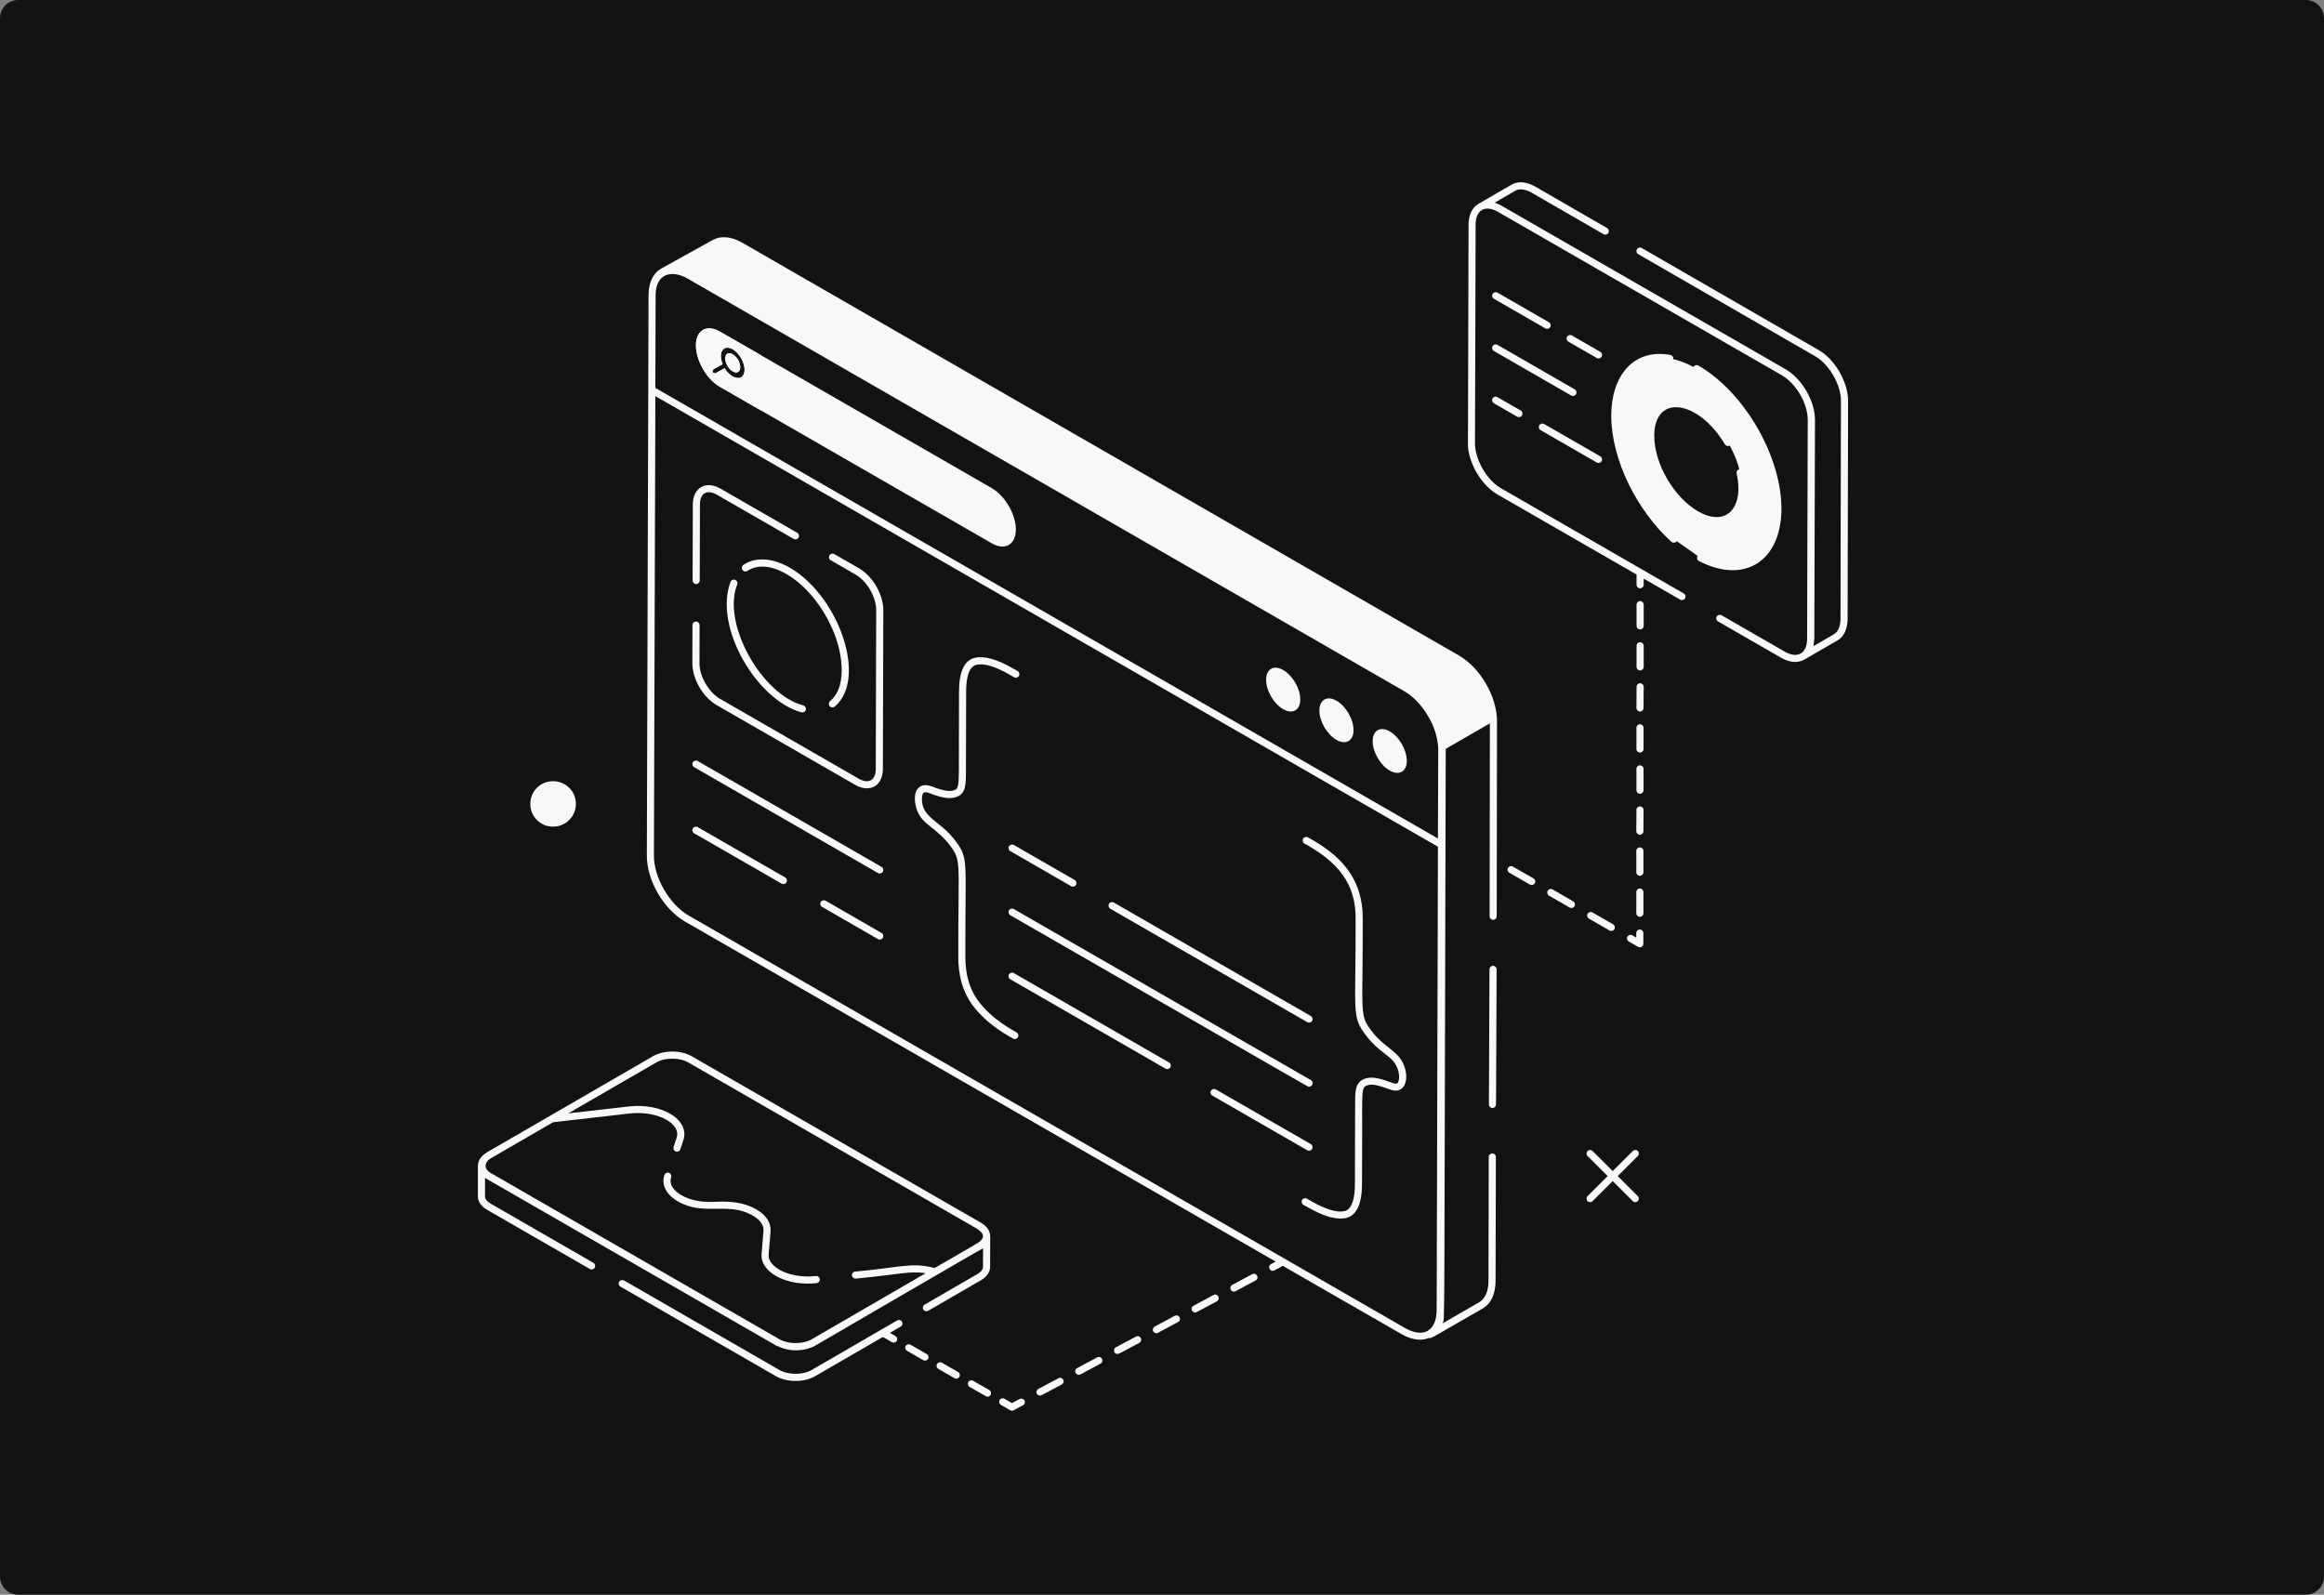 <svg xmlns="http://www.w3.org/2000/svg" width="510" height="350" viewBox="0 0 510 350" fill="none"><rect x="0" y="0" width="510" height="350" fill="#808080" stroke="none"/><path d="M0 4C0 1.791 1.791 0 4 0H506C508.209 0 510 1.791 510 4V346C510 348.209 508.209 350 506 350H4C1.791 350 0 348.209 0 346V4Z" fill="#121212"></path><g clip-path="url(#clip0_996_26801)"><path d="M159.379 79.74C159.444 79.926 159.537 80.112 159.63 80.305C159.752 80.49 159.852 80.648 159.974 80.769C160.225 81.112 160.504 81.363 160.784 81.484C161.193 81.763 161.63 81.799 161.974 81.641C162.597 81.27 162.597 80.083 161.974 78.961C161.63 78.432 161.221 77.996 160.784 77.745C160.375 77.524 159.974 77.466 159.63 77.624C159.1 77.967 159.007 78.811 159.379 79.74Z" fill="#F8F8F8"></path><path d="M158.003 72.791L167.062 77.996L217.648 107.134C220.551 108.814 222.931 112.867 222.931 116.234C222.902 119.565 220.522 120.909 217.62 119.229L167.062 90.12L157.967 84.887C155.065 83.236 152.721 79.118 152.721 75.787C152.721 72.455 155.093 71.111 158.003 72.791ZM156.441 81.706C156.534 81.863 156.691 81.927 156.849 81.927C156.942 81.927 157.035 81.927 157.1 81.863L159.006 80.805C159.164 81.055 159.322 81.27 159.472 81.491C159.91 81.992 160.347 82.364 160.784 82.614C161.472 82.985 162.096 83.078 162.626 82.799C163.658 82.206 163.658 80.369 162.626 78.589C162.124 77.717 161.472 77.059 160.813 76.659C160.125 76.287 159.472 76.194 158.971 76.473C158.096 76.973 157.967 78.346 158.533 79.804C158.533 79.833 158.562 79.897 158.598 79.926L156.627 81.019C156.376 81.177 156.312 81.456 156.441 81.706Z" fill="#F8F8F8"></path><path d="M159.379 79.74C159.444 79.926 159.537 80.112 159.63 80.305C159.752 80.49 159.852 80.648 159.974 80.769C160.225 81.112 160.504 81.363 160.784 81.484C161.193 81.763 161.63 81.799 161.974 81.641C162.597 81.27 162.597 80.083 161.974 78.961C161.63 78.432 161.221 77.996 160.784 77.745C160.375 77.524 159.974 77.466 159.63 77.624C159.1 77.967 159.007 78.811 159.379 79.74Z" fill="#F8F8F8"></path><path d="M158.003 72.791L167.062 77.996V90.12L157.967 84.887C155.065 83.236 152.721 79.118 152.721 75.787C152.721 72.455 155.093 71.111 158.003 72.791ZM156.441 81.706C156.534 81.863 156.692 81.927 156.849 81.927C156.942 81.927 157.036 81.927 157.1 81.863L159.007 80.805C159.164 81.055 159.322 81.27 159.472 81.491C159.91 81.992 160.347 82.364 160.784 82.614C161.472 82.985 162.096 83.078 162.626 82.799C163.658 82.206 163.658 80.369 162.626 78.589C162.124 77.717 161.472 77.059 160.813 76.659C160.125 76.287 159.472 76.194 158.971 76.473C158.096 76.973 157.967 78.346 158.534 79.804C158.534 79.833 158.562 79.897 158.598 79.926L156.627 81.019C156.376 81.177 156.312 81.456 156.441 81.706Z" fill="#F8F8F8"></path><path d="M287.263 252.56C287.528 252.56 287.794 252.417 287.937 252.167C288.152 251.795 288.023 251.316 287.65 251.102L266.808 239.099C266.435 238.884 265.955 239.013 265.74 239.385C265.525 239.757 265.654 240.236 266.027 240.45L286.869 252.453C286.991 252.524 287.127 252.56 287.256 252.56H287.263Z" fill="#F8F8F8"></path><path d="M379.132 97.004C381.074 100.221 382.278 103.896 382.271 107.191C382.264 110.358 381.124 112.567 379.311 113.604L384.873 123.204C388.12 121.353 390.141 117.385 390.155 111.723C390.191 100.4 382.2 86.603 372.323 80.92C362.44 75.229 354.405 79.797 354.377 91.121C354.362 96.911 356.434 103.345 359.795 109.007L365.378 105.833C363.443 102.623 362.239 98.956 362.246 95.66C362.268 89.326 366.754 86.76 372.28 89.941" fill="#F8F8F8"></path><path d="M372.28 89.941C374.932 91.471 377.34 94.038 379.132 97.004L372.28 89.941Z" fill="#F8F8F8"></path><path d="M373.198 122.461C377.742 124.791 381.842 124.92 384.866 123.197L379.304 113.603C377.491 114.633 374.983 114.476 372.216 112.881C369.564 111.352 367.156 108.792 365.379 105.826L359.795 109C361.881 112.524 364.454 115.748 367.328 118.336" fill="#F8F8F8"></path><path d="M359.867 201.225C359.43 201.225 359.086 200.882 359.086 200.446V195.771C359.086 195.363 359.43 194.992 359.867 194.992C360.304 194.992 360.648 195.363 360.648 195.771V200.446C360.648 200.882 360.304 201.225 359.867 201.225Z" fill="#F8F8F8"></path><path d="M360.648 186.763V191.438C360.648 191.874 360.304 192.218 359.867 192.218C359.43 192.218 359.086 191.874 359.086 191.438V186.763C359.086 186.327 359.43 185.984 359.867 185.984C360.304 185.984 360.648 186.327 360.648 186.763Z" fill="#F8F8F8"></path><path d="M359.867 183.21C359.458 183.21 359.086 182.839 359.086 182.431L359.114 177.756C359.114 177.32 359.458 176.977 359.896 176.977C360.304 176.977 360.677 177.32 360.677 177.756L360.648 182.431C360.648 182.867 360.304 183.21 359.867 183.21Z" fill="#F8F8F8"></path><path d="M360.705 146.373C360.705 146.809 360.361 147.152 359.924 147.152C359.487 147.152 359.143 146.809 359.143 146.373V141.698C359.143 141.29 359.487 140.947 359.924 140.947C360.361 140.947 360.705 141.29 360.705 141.726V146.373Z" fill="#F8F8F8"></path><path d="M359.896 167.969C360.333 167.969 360.677 168.312 360.677 168.748V173.424C360.677 173.831 360.304 174.203 359.896 174.203C359.458 174.203 359.114 173.831 359.114 173.395V168.748C359.114 168.312 359.458 167.969 359.896 167.969Z" fill="#F8F8F8"></path><path d="M360.676 155.38C360.676 155.817 360.332 156.16 359.895 156.16C359.487 156.16 359.114 155.817 359.114 155.38L359.143 150.734C359.143 150.298 359.487 149.955 359.924 149.955C360.332 149.955 360.705 150.298 360.705 150.734L360.676 155.38Z" fill="#F8F8F8"></path><path d="M359.114 159.741C359.114 159.305 359.458 158.962 359.896 158.962C360.333 158.962 360.677 159.305 360.677 159.741V164.388C360.677 164.824 360.333 165.167 359.896 165.167C359.458 165.167 359.114 164.824 359.114 164.388V159.741Z" fill="#F8F8F8"></path><path d="M359.924 138.145C359.487 138.145 359.143 137.802 359.143 137.366V132.69C359.143 132.283 359.487 131.911 359.924 131.911C360.361 131.911 360.705 132.283 360.705 132.69V137.366C360.705 137.802 360.361 138.145 359.924 138.145Z" fill="#F8F8F8"></path><path d="M357.43 206.637C357.057 206.422 356.928 205.943 357.143 205.571C357.358 205.2 357.839 205.071 358.211 205.285L359.071 205.779V204.785C359.071 204.356 359.423 204.006 359.853 204.006C360.283 204.006 360.634 204.356 360.634 204.785V207.123C360.634 207.723 359.974 208.095 359.458 207.795L357.43 206.629V206.637Z" fill="#F8F8F8"></path><path d="M353.208 204.22L348.678 201.604C348.306 201.382 348.177 200.918 348.399 200.546C348.621 200.174 349.116 200.045 349.46 200.267L353.989 202.855C354.362 203.076 354.491 203.57 354.269 203.949C354.097 204.292 353.617 204.435 353.208 204.227V204.22Z" fill="#F8F8F8"></path><path d="M340.737 195.213L345.238 197.83C345.611 198.051 345.74 198.516 345.518 198.888C345.396 199.138 345.109 199.295 344.858 199.295C344.737 199.295 344.579 199.231 344.45 199.174L339.949 196.586C339.576 196.364 339.447 195.871 339.634 195.528C339.856 195.12 340.35 194.999 340.73 195.213H340.737Z" fill="#F8F8F8"></path><path d="M331.994 190.195L336.523 192.783C336.896 193.004 337.025 193.498 336.803 193.877C336.574 194.241 336.122 194.348 335.742 194.155L331.213 191.539C330.84 191.317 330.711 190.853 330.933 190.481C331.155 190.109 331.621 189.98 331.994 190.202V190.195Z" fill="#F8F8F8"></path><path d="M304.98 160.521C307.052 161.714 308.729 164.595 308.722 166.983C308.722 169.349 307.03 170.307 304.959 169.113C302.888 167.919 301.225 165.031 301.232 162.672C301.232 160.292 302.916 159.334 304.988 160.528L304.98 160.521Z" fill="#F8F8F8"></path><path d="M293.291 153.786C295.369 154.98 297.039 157.861 297.032 160.249C297.032 162.615 295.348 163.573 293.269 162.379C291.205 161.193 289.535 158.297 289.542 155.938C289.542 153.558 291.234 152.607 293.298 153.794L293.291 153.786Z" fill="#F8F8F8"></path><path d="M281.594 147.052C283.673 148.246 285.35 151.134 285.343 153.515C285.343 155.881 283.651 156.839 281.573 155.638C279.509 154.451 277.839 151.556 277.846 149.197C277.846 146.816 279.537 145.866 281.601 147.052H281.594Z" fill="#F8F8F8"></path><path d="M286.819 263.083L287.743 263.619C290.89 265.428 293.42 266.186 295.075 265.814C296.924 265.342 297.326 262.347 297.333 259.923L297.383 241.422C297.383 238.713 297.741 236.947 300.329 236.554C301.461 236.383 303.059 236.711 305.503 237.648C306.041 237.862 306.464 237.891 306.622 237.762C306.887 237.512 307.03 237.012 307.03 236.361C307.03 235.553 306.837 234.738 306.464 233.995C305.353 231.65 302.658 231.028 299.849 227.354C296.501 222.986 297.555 222.657 297.491 201.668C297.512 195.492 295.204 190.295 287.184 185.67L286.26 185.133C285.887 184.919 285.758 184.44 285.973 184.068C286.188 183.696 286.668 183.561 287.041 183.782L287.965 184.311C295.011 188.372 299.082 193.476 299.053 201.661C299.103 222.864 298.193 222.614 301.088 226.396C303.697 229.806 306.571 230.564 307.861 233.294C309.424 236.39 308.528 240.5 304.93 239.085C302.823 238.284 301.404 237.948 300.558 238.084C300.064 238.163 299.44 238.348 299.254 238.863C298.723 240.071 299.024 242.266 298.888 259.916C298.874 264.248 297.72 266.736 295.434 267.315C291.9 268.116 287.227 265.049 286.03 264.427C285.658 264.213 285.529 263.734 285.744 263.362C285.959 262.99 286.439 262.861 286.811 263.076L286.819 263.083Z" fill="#F8F8F8"></path><path d="M204.432 172.573C207.048 173.624 208.288 173.653 208.789 173.574C209.886 173.41 210.015 173.024 210.094 172.788C210.574 171.701 210.373 170.607 210.459 151.742C210.474 147.381 211.635 144.908 213.892 144.393C215.935 143.878 218.73 144.643 222.393 146.752L223.317 147.288C223.69 147.503 223.819 147.982 223.604 148.353C223.389 148.725 222.916 148.854 222.536 148.639L221.611 148.103C218.365 146.237 215.906 145.501 214.258 145.916C212.423 146.33 212.029 149.319 212.022 151.749L211.972 170.25C211.957 173.052 211.592 174.725 209.026 175.118C207.843 175.297 206.109 174.932 203.887 174.039C203.55 173.924 202.941 173.767 202.683 174.003C202.454 174.189 202.317 174.696 202.31 175.361C202.296 179.493 206.302 180.151 209.492 184.319C212.703 188.522 211.778 188.3 211.85 210.004C211.835 213.771 212.731 216.945 214.502 219.44C217.741 223.915 222.586 226.246 223.088 226.589C223.461 226.803 223.59 227.282 223.375 227.654C223.16 228.026 222.679 228.155 222.307 227.94C221.748 227.554 216.723 225.166 213.233 220.348C211.269 217.582 210.28 214.1 210.294 210.004C210.244 188.501 211.126 189.023 208.259 185.269C207.356 184.09 205.844 182.682 203.65 180.98C202.719 180.272 201.973 179.393 201.479 178.407C200.69 176.734 200.303 173.953 201.658 172.845C202.583 171.966 203.944 172.423 204.432 172.588V172.573Z" fill="#F8F8F8"></path><path d="M287.944 224.051C287.729 224.423 287.249 224.551 286.876 224.337L243.651 199.445C243.278 199.231 243.149 198.752 243.364 198.38C243.579 198.008 244.059 197.88 244.432 198.094L287.657 222.986C288.03 223.2 288.159 223.679 287.944 224.051Z" fill="#F8F8F8"></path><path d="M235.445 194.598C235.308 194.598 235.179 194.562 235.057 194.491L221.712 186.806C221.339 186.592 221.21 186.113 221.425 185.741C221.641 185.369 222.121 185.24 222.493 185.455L235.839 193.14C236.211 193.354 236.34 193.833 236.125 194.205C235.982 194.455 235.717 194.598 235.452 194.598H235.445Z" fill="#F8F8F8"></path><path d="M221.418 199.802C221.633 199.431 222.113 199.302 222.486 199.516L287.657 237.047C288.345 237.44 288.058 238.498 287.263 238.498C286.854 238.498 290.108 240.214 221.705 200.868C221.332 200.653 221.203 200.174 221.418 199.802Z" fill="#F8F8F8"></path><path d="M221.418 213.864C221.633 213.492 222.114 213.357 222.486 213.578L256.545 233.187C256.917 233.402 257.046 233.881 256.831 234.252C256.616 234.624 256.136 234.753 255.764 234.538L221.705 214.929C221.332 214.715 221.203 214.236 221.418 213.864Z" fill="#F8F8F8"></path><path d="M174.172 118.279L157.372 108.606C155.179 107.341 153.602 108.206 153.602 110.744L153.552 127.4C153.552 127.829 153.201 128.179 152.771 128.179C152.34 128.179 151.989 127.829 151.989 127.4L152.039 110.744C152.047 107.012 154.899 105.382 158.153 107.262L174.953 116.935C175.326 117.149 175.455 117.628 175.24 118C175.025 118.371 174.552 118.5 174.172 118.286V118.279Z" fill="#F8F8F8"></path><path d="M152.742 136.415C153.172 136.415 153.523 136.765 153.523 137.194L153.502 145.572C153.494 148.439 155.523 151.942 158.024 153.386L188.413 170.886C190.628 172.158 192.176 171.272 192.183 168.748L192.283 133.913C192.29 131.046 190.262 127.543 187.761 126.106L182.307 122.961C181.934 122.746 181.805 122.267 182.02 121.896C182.235 121.524 182.715 121.395 183.088 121.61L188.542 124.755C191.524 126.471 193.853 130.496 193.846 133.92L193.745 168.755C193.738 172.466 190.907 174.124 187.632 172.237L157.243 154.737C154.261 153.021 151.932 148.996 151.939 145.572L151.961 137.194C151.961 136.765 152.312 136.415 152.742 136.415Z" fill="#F8F8F8"></path><path d="M176.1 156.345H175.878C166.023 153.614 156.583 137.623 160.318 127.7C160.382 127.543 160.475 127.45 160.597 127.357V127.329C160.819 127.207 161.099 127.143 161.35 127.264C161.722 127.422 161.944 127.858 161.787 128.265C158.339 136.872 167.184 152.478 176.286 154.823C176.695 154.944 176.945 155.38 176.845 155.788C176.752 156.131 176.437 156.345 176.093 156.345H176.1Z" fill="#F8F8F8"></path><path d="M183.188 155.073C183.031 155.194 182.844 155.259 182.658 155.259C182.436 155.259 182.221 155.166 182.063 154.98C181.783 154.665 181.841 154.172 182.156 153.886C186.306 150.448 184.708 142.048 182.249 137.151V137.122C180.028 132.447 176.501 128.237 172.531 125.963C169.248 124.062 166.159 123.847 164.03 125.306C163.658 125.527 163.185 125.463 162.934 125.084C162.683 124.741 162.776 124.24 163.12 123.99C165.779 122.182 169.492 122.403 173.305 124.584C184.02 130.767 190.47 148.932 183.181 155.066L183.188 155.073Z" fill="#F8F8F8"></path><path d="M181.189 197.694L193.459 204.764C193.832 204.978 193.961 205.457 193.746 205.829C193.531 206.201 193.05 206.329 192.678 206.115L180.407 199.045C180.035 198.83 179.906 198.351 180.121 197.98C180.336 197.608 180.816 197.479 181.189 197.694Z" fill="#F8F8F8"></path><path d="M153.108 181.531L172.308 192.582C172.681 192.797 172.81 193.276 172.595 193.648C172.38 194.019 171.9 194.148 171.527 193.934L152.326 182.882C151.954 182.667 151.825 182.188 152.04 181.817C152.255 181.445 152.735 181.316 153.108 181.531Z" fill="#F8F8F8"></path><path d="M153.108 167.026L193.452 190.259C193.825 190.473 193.954 190.952 193.739 191.324C193.524 191.696 193.043 191.825 192.671 191.61L152.327 168.377C151.954 168.162 151.825 167.683 152.04 167.312C152.255 166.94 152.735 166.811 153.108 167.026Z" fill="#F8F8F8"></path><path d="M327.521 243.174C327.091 243.174 326.74 242.824 326.74 242.395L326.869 212.749C326.869 212.32 327.22 211.97 327.65 211.97C328.08 211.97 328.432 212.32 328.432 212.749L328.303 242.395C328.303 242.824 327.951 243.174 327.521 243.174Z" fill="#F8F8F8"></path><path d="M371.822 113.553C369.335 112.123 366.969 109.764 365.106 106.869C364.791 107.048 360.555 109.457 360.87 109.278C362.863 112.509 365.264 115.426 367.844 117.756C368.166 118.042 368.188 118.536 367.901 118.857C367.614 119.172 367.12 119.201 366.797 118.915C359.415 112.259 353.56 101.05 353.588 91.113C353.61 82.706 358.268 76.415 366.561 77.895C366.984 77.967 367.27 78.374 367.192 78.796C367.113 79.218 366.711 79.511 366.288 79.425C359.007 78.153 355.172 83.629 355.151 91.113C355.136 96.389 356.878 102.337 360.075 107.941L364.303 105.539C362.461 102.251 361.451 98.769 361.465 95.653C361.494 84.844 373.047 85.251 379.877 96.725C380.1 97.097 379.978 97.576 379.605 97.79C379.483 97.862 379.34 97.897 379.204 97.897C378.939 97.897 378.681 97.761 378.53 97.518C372.76 87.832 363.049 86.252 363.027 95.66C363.02 98.669 364.117 102.229 366.045 105.425C367.829 108.385 370.159 110.794 372.603 112.209C378.81 115.791 382.78 111.473 381.11 103.895C381.017 103.473 381.282 103.059 381.705 102.966C382.128 102.873 382.544 103.137 382.637 103.559C383.432 107.155 383.268 111.587 380.351 113.839L385.138 122.103C394.835 115.226 386.944 90.234 371.929 81.584C371.556 81.37 371.427 80.891 371.642 80.519C371.857 80.147 372.338 80.018 372.71 80.233C382.787 86.038 390.965 100.163 390.936 111.716C390.901 122.996 382.974 128.351 372.846 123.147C372.459 122.954 372.309 122.482 372.51 122.096C372.703 121.71 373.176 121.56 373.563 121.76C377.383 123.719 380.981 124.105 383.784 122.868L378.996 114.611C376.953 115.426 374.445 115.061 371.829 113.546L371.822 113.553Z" fill="#F8F8F8"></path><path d="M322.139 97.311L322.275 49.322C322.275 47.177 323.049 45.562 324.447 44.754C324.454 44.754 324.454 44.739 324.461 44.732L331.714 40.529C333.104 39.714 334.932 39.85 336.867 40.929L352.664 50.044C353.036 50.258 353.165 50.737 352.95 51.109C352.735 51.481 352.255 51.609 351.883 51.395L336.1 42.28C334.703 41.494 333.398 41.351 332.51 41.873L328.009 44.482C328.431 44.647 328.876 44.782 329.564 45.175L351.99 58.093L391.84 81.034C395.459 83.135 398.297 88.025 398.297 92.171L398.147 140.168C398.147 140.354 398.039 141.126 397.975 141.812L402.469 139.195C403.343 138.681 403.852 137.523 403.895 135.957L403.995 87.961C403.995 84.4 401.393 79.918 398.312 78.174L359.501 55.784C359.129 55.57 359 55.091 359.215 54.719C359.43 54.347 359.917 54.219 360.282 54.433L399.093 76.823C402.655 78.839 405.558 83.836 405.558 87.961L405.457 135.979C405.4 138.116 404.626 139.732 403.264 140.532C402.949 140.711 395.402 145.086 395.875 144.807C394.276 145.679 392.442 145.265 390.858 144.357L377.018 136.386C376.645 136.172 376.516 135.693 376.731 135.321C376.946 134.949 377.426 134.82 377.799 135.035L391.639 143.006C394.506 144.65 396.563 143.399 396.57 140.168L396.706 92.178C396.713 88.583 394.169 84.179 391.03 82.37L352.821 60.367L328.754 46.512C326.081 44.947 323.83 45.919 323.823 49.307L323.687 97.297C323.68 100.857 326.274 105.361 329.363 107.141L369.499 130.252C369.872 130.467 370.001 130.946 369.786 131.318C369.571 131.689 369.098 131.818 368.718 131.604L360.705 126.993V128.344C360.705 128.773 360.354 129.123 359.924 129.123C359.494 129.123 359.143 128.773 359.143 128.344V126.099L328.582 108.499C325.013 106.44 322.117 101.422 322.124 97.304L322.139 97.311Z" fill="#F8F8F8"></path><path d="M344.959 73.635L351.187 77.223C351.56 77.438 351.689 77.917 351.474 78.288C351.259 78.66 350.779 78.789 350.406 78.574L344.178 74.986C343.805 74.771 343.676 74.292 343.891 73.921C344.106 73.549 344.586 73.42 344.959 73.635Z" fill="#F8F8F8"></path><path d="M339.118 72.069L327.83 65.571C327.457 65.357 327.328 64.878 327.543 64.506C327.758 64.134 328.238 64.006 328.611 64.22L339.899 70.718C340.272 70.933 340.401 71.412 340.186 71.783C339.971 72.155 339.491 72.284 339.118 72.069Z" fill="#F8F8F8"></path><path d="M345.855 86.517C345.64 86.888 345.16 87.017 344.787 86.803L327.829 77.037C327.457 76.823 327.328 76.344 327.543 75.972C327.758 75.6 328.238 75.472 328.611 75.686L345.568 85.451C345.941 85.666 346.07 86.145 345.855 86.517Z" fill="#F8F8F8"></path><path d="M351.474 101.222C351.259 101.593 350.779 101.722 350.406 101.508L338.079 94.409C337.706 94.195 337.577 93.716 337.792 93.344C338.007 92.972 338.487 92.844 338.86 93.058L351.187 100.157C351.56 100.371 351.689 100.85 351.474 101.222Z" fill="#F8F8F8"></path><path d="M328.611 87.16L333.714 90.098C334.086 90.313 334.215 90.792 334 91.163C333.785 91.535 333.305 91.664 332.932 91.449L327.829 88.511C327.457 88.297 327.328 87.818 327.543 87.446C327.758 87.074 328.238 86.939 328.611 87.16Z" fill="#F8F8F8"></path><path d="M279.96 276.895L150.32 202.255C145.604 199.545 141.948 193.219 141.948 187.822L142.321 64.806C142.321 62.061 143.289 60.01 145.037 58.98C145.446 58.759 153.545 54.262 156.383 52.682C158.168 51.681 160.447 51.903 162.848 53.24L320.175 143.871C324.862 146.581 328.518 152.907 328.518 158.305L328.453 201.097C328.453 201.533 328.109 201.876 327.672 201.876C327.235 201.876 326.891 201.533 326.891 201.097C326.977 143.085 326.948 163.094 326.955 158.762L317.265 164.345C316.892 298.348 317.093 288.833 316.577 290.449L324.669 285.773C325.887 285.023 326.604 283.436 326.64 281.32L326.704 253.926C326.704 253.49 327.077 253.147 327.486 253.147C327.923 253.147 328.267 253.49 328.267 253.926L328.202 281.32C328.138 284.029 327.199 286.088 325.486 287.117C314.742 293.244 313.94 293.959 313.61 293.63C311.711 294.48 309.46 293.88 307.64 292.851L281.515 277.831H281.508L279.659 278.818C278.741 279.297 278.01 277.931 278.921 277.445L279.953 276.895H279.96ZM143.819 85.137L315.552 184.033C315.552 183.711 315.617 164.288 315.617 164.603C315.617 163.201 315.251 161.078 314.398 159.148C314.398 158.912 313.273 156.932 312.958 156.467C311.646 154.473 309.99 152.757 308.206 151.728L150.879 61.132C147.467 59.18 143.876 59.96 143.876 64.806C143.876 65.15 143.812 85.452 143.812 85.13L143.819 85.137ZM308.428 291.521C312.434 293.751 315.208 292.05 315.273 287.625C315.445 226.603 315.387 246.82 315.552 185.834L143.819 86.939C143.626 149.397 143.697 125.37 143.504 187.829C143.504 192.626 146.908 198.487 151.094 200.918L308.421 291.521H308.428Z" fill="#F8F8F8"></path><path d="M232.284 302.487C232.657 302.265 233.13 302.422 233.316 302.801C233.538 303.173 233.381 303.645 233.001 303.859L228.593 306.197C228.313 306.383 227.769 306.311 227.532 305.882C227.346 305.511 227.504 305.039 227.876 304.824L232.284 302.487Z" fill="#F8F8F8"></path><path d="M240.777 297.905C241.15 297.719 241.623 297.84 241.838 298.219C242.024 298.591 241.902 299.091 241.523 299.277L237.115 301.643C236.677 301.865 236.219 301.665 236.054 301.329C235.832 300.957 235.989 300.457 236.369 300.271L240.777 297.905Z" fill="#F8F8F8"></path><path d="M249.277 293.358C249.65 293.136 250.151 293.294 250.338 293.672C250.56 294.044 250.402 294.516 250.022 294.73L245.614 297.068C245.235 297.254 244.783 297.168 244.554 296.754C244.367 296.382 244.489 295.91 244.869 295.696L249.277 293.358Z" fill="#F8F8F8"></path><path d="M274.806 279.646C275.215 279.461 275.681 279.582 275.867 279.99C276.089 280.361 275.931 280.833 275.552 281.019L271.144 283.385C270.728 283.592 270.312 283.435 270.083 283.071C269.897 282.699 270.018 282.227 270.398 282.013L274.806 279.646Z" fill="#F8F8F8"></path><path d="M266.306 284.222C266.679 284 267.152 284.157 267.367 284.536C267.554 284.908 267.432 285.38 267.052 285.594L262.644 287.96C262.2 288.182 261.741 287.982 261.583 287.617C261.361 287.246 261.519 286.774 261.899 286.588L266.306 284.222Z" fill="#F8F8F8"></path><path d="M257.813 288.776C258.186 288.59 258.659 288.711 258.845 289.09C259.068 289.498 258.91 289.962 258.53 290.148L254.122 292.514C253.821 292.715 253.284 292.593 253.09 292.2C252.868 291.828 253.026 291.356 253.406 291.142L257.813 288.776Z" fill="#F8F8F8"></path><path d="M220.422 306.991L222.078 307.941L223.755 307.041C224.135 306.84 224.608 306.976 224.816 307.355C225.024 307.734 224.88 308.206 224.5 308.413L222.436 309.521C221.798 309.864 221.397 309.235 219.648 308.342C219.275 308.127 219.146 307.648 219.361 307.276C219.576 306.905 220.057 306.776 220.429 306.991H220.422Z" fill="#F8F8F8"></path><path d="M199.816 295.131L203.378 297.19C203.751 297.375 203.88 297.876 203.657 298.248C203.485 298.584 203.005 298.734 202.597 298.526L199.035 296.468C198.662 296.246 198.533 295.781 198.755 295.41C198.977 295.038 199.472 294.909 199.816 295.131Z" fill="#F8F8F8"></path><path d="M206.69 299.091L210.252 301.114C210.625 301.336 210.754 301.829 210.532 302.208C210.309 302.566 209.858 302.687 209.471 302.487L205.909 300.428C205.536 300.206 205.407 299.742 205.629 299.37C205.851 298.998 206.317 298.87 206.69 299.091Z" fill="#F8F8F8"></path><path d="M213.563 303.051L217.096 305.075C217.469 305.289 217.598 305.761 217.412 306.133C217.132 306.583 216.609 306.633 216.315 306.411L212.782 304.388C212.409 304.167 212.28 303.702 212.502 303.33C212.724 302.959 213.19 302.83 213.563 303.051Z" fill="#F8F8F8"></path><path d="M106.857 252.903L110.333 250.902C110.685 250.694 107.66 252.453 143.259 231.836C145.668 230.435 149.416 230.435 151.824 231.836L215.29 268.366C216.565 269.109 217.282 270.167 217.289 271.283C217.289 271.297 217.304 271.304 217.304 271.318C217.304 271.633 217.275 278.338 217.275 278.031C217.275 279.168 216.573 280.204 215.29 280.962L203.686 287.689C203.313 287.903 202.833 287.782 202.618 287.403C202.403 287.031 202.525 286.552 202.905 286.338L214.509 279.611C215.06 279.282 215.72 278.746 215.72 278.024L215.734 273.942V273.971C214.444 274.614 180.214 294.566 178.923 295.324C176.788 296.553 173.433 296.789 170.738 295.481C170.609 295.417 170.452 295.395 170.33 295.324L162.826 290.999C157.092 287.696 183.568 302.944 106.886 258.787C106.821 258.751 106.764 258.708 106.707 258.672C106.685 258.672 106.671 258.651 106.649 258.644C106.614 258.622 106.563 258.587 106.52 258.551C106.492 258.529 106.463 258.515 106.434 258.494V262.568C106.434 263.147 106.864 263.705 107.646 264.148L130.222 277.159C130.595 277.373 130.724 277.852 130.509 278.224C130.294 278.596 129.821 278.724 129.441 278.51L106.864 265.506C105.596 264.792 104.872 263.719 104.872 262.576V256.006V255.992C104.829 254.648 105.703 253.604 106.864 252.91L106.857 252.903ZM214.501 269.731L151.036 233.173C149.129 232.079 145.911 232.079 144.034 233.173L124.754 244.332L124.689 244.361L138.085 242.831C141.396 242.473 144.657 243.045 147.029 244.418C149.595 245.898 150.692 248.071 149.968 250.23L149.301 252.231C149.165 252.639 148.728 252.868 148.312 252.725C147.904 252.589 147.682 252.146 147.818 251.738L148.484 249.736C149.165 247.706 147.144 246.284 146.241 245.762C144.184 244.575 141.195 244.06 138.257 244.375L121.371 246.305C113.093 251.102 107.294 254.462 107.624 254.269C107.588 254.283 107.567 254.312 107.531 254.333C106.535 254.955 105.961 256.392 107.595 257.378C107.617 257.393 107.631 257.407 107.653 257.421L171.082 293.951C171.082 293.951 171.111 293.966 171.125 293.973C173.039 295.045 176.193 295.031 178.063 293.973C178.386 293.794 203.464 279.253 203.134 279.439C199.715 278.91 197.802 279.632 187.825 280.626C187.402 280.669 187.008 280.369 186.958 279.94C186.908 279.511 187.216 279.125 187.646 279.075C196.777 278.31 200.203 276.916 205.084 278.31C214.15 273.063 214.035 273.141 214.602 272.777C216.042 271.84 216.15 270.825 214.487 269.724L214.501 269.731Z" fill="#F8F8F8"></path><path d="M136.945 281.034L171.068 300.692C172.996 301.793 176.214 301.793 178.092 300.692L196.877 289.805C197.25 289.591 197.73 289.712 197.945 290.091C198.16 290.463 198.038 290.942 197.658 291.156L195.293 292.529L196.505 293.222C196.877 293.437 197.006 293.915 196.791 294.287C196.576 294.659 196.096 294.788 195.723 294.573L193.738 293.429L178.873 302.044C176.501 303.423 172.731 303.438 170.287 302.044L136.157 282.385C135.784 282.17 135.655 281.691 135.87 281.319C136.085 280.948 136.565 280.819 136.938 281.034H136.945Z" fill="#F8F8F8"></path><path d="M179.211 281.62C176.222 281.948 172.882 281.527 170.266 280.032C168.088 278.76 166.969 277.044 167.127 275.2L167.543 270.139C167.686 268.452 166.124 267.315 165.17 266.779C159.809 263.655 154.477 267 148.772 263.676C146.206 262.211 145.095 260.052 145.798 257.893C145.934 257.485 146.364 257.264 146.779 257.393C147.188 257.528 147.417 257.964 147.281 258.372C146.622 260.395 148.643 261.81 149.553 262.325C151.302 263.34 153.674 263.855 156.226 263.783C157.208 263.848 162.031 263.14 165.945 265.42C168.109 266.629 169.256 268.394 169.098 270.26L168.682 275.321C168.546 276.959 170.109 278.131 171.048 278.674C173.133 279.861 176.115 280.383 179.039 280.061C179.476 279.997 179.856 280.318 179.899 280.747C179.949 281.176 179.634 281.562 179.211 281.605V281.62Z" fill="#F8F8F8"></path><path d="M348.392 252.625C348.7 252.317 349.195 252.317 349.496 252.625L353.904 257.021L358.312 252.625C358.62 252.317 359.114 252.317 359.415 252.625C359.716 252.932 359.724 253.425 359.415 253.725L355.008 258.122L359.415 262.518C359.724 262.826 359.724 263.319 359.415 263.619C359.107 263.927 358.613 263.927 358.312 263.619L353.904 259.223L349.496 263.619C349.188 263.927 348.693 263.927 348.392 263.619C348.084 263.312 348.084 262.819 348.392 262.518L352.8 258.122L348.392 253.725C348.084 253.418 348.084 252.925 348.392 252.625Z" fill="#F8F8F8"></path><path d="M116.375 176.419C116.375 179.2 118.569 181.43 121.357 181.43C124.145 181.43 126.381 179.2 126.381 176.419C126.381 173.638 124.095 171.451 121.357 171.451C118.619 171.451 116.375 173.638 116.375 176.419Z" fill="#F8F8F8"></path></g><defs><clipPath id="clip0_996_26801"><rect width="301.115" height="270" fill="white" transform="matrix(-1 0 0 1 405.558 40)"></rect></clipPath></defs></svg>